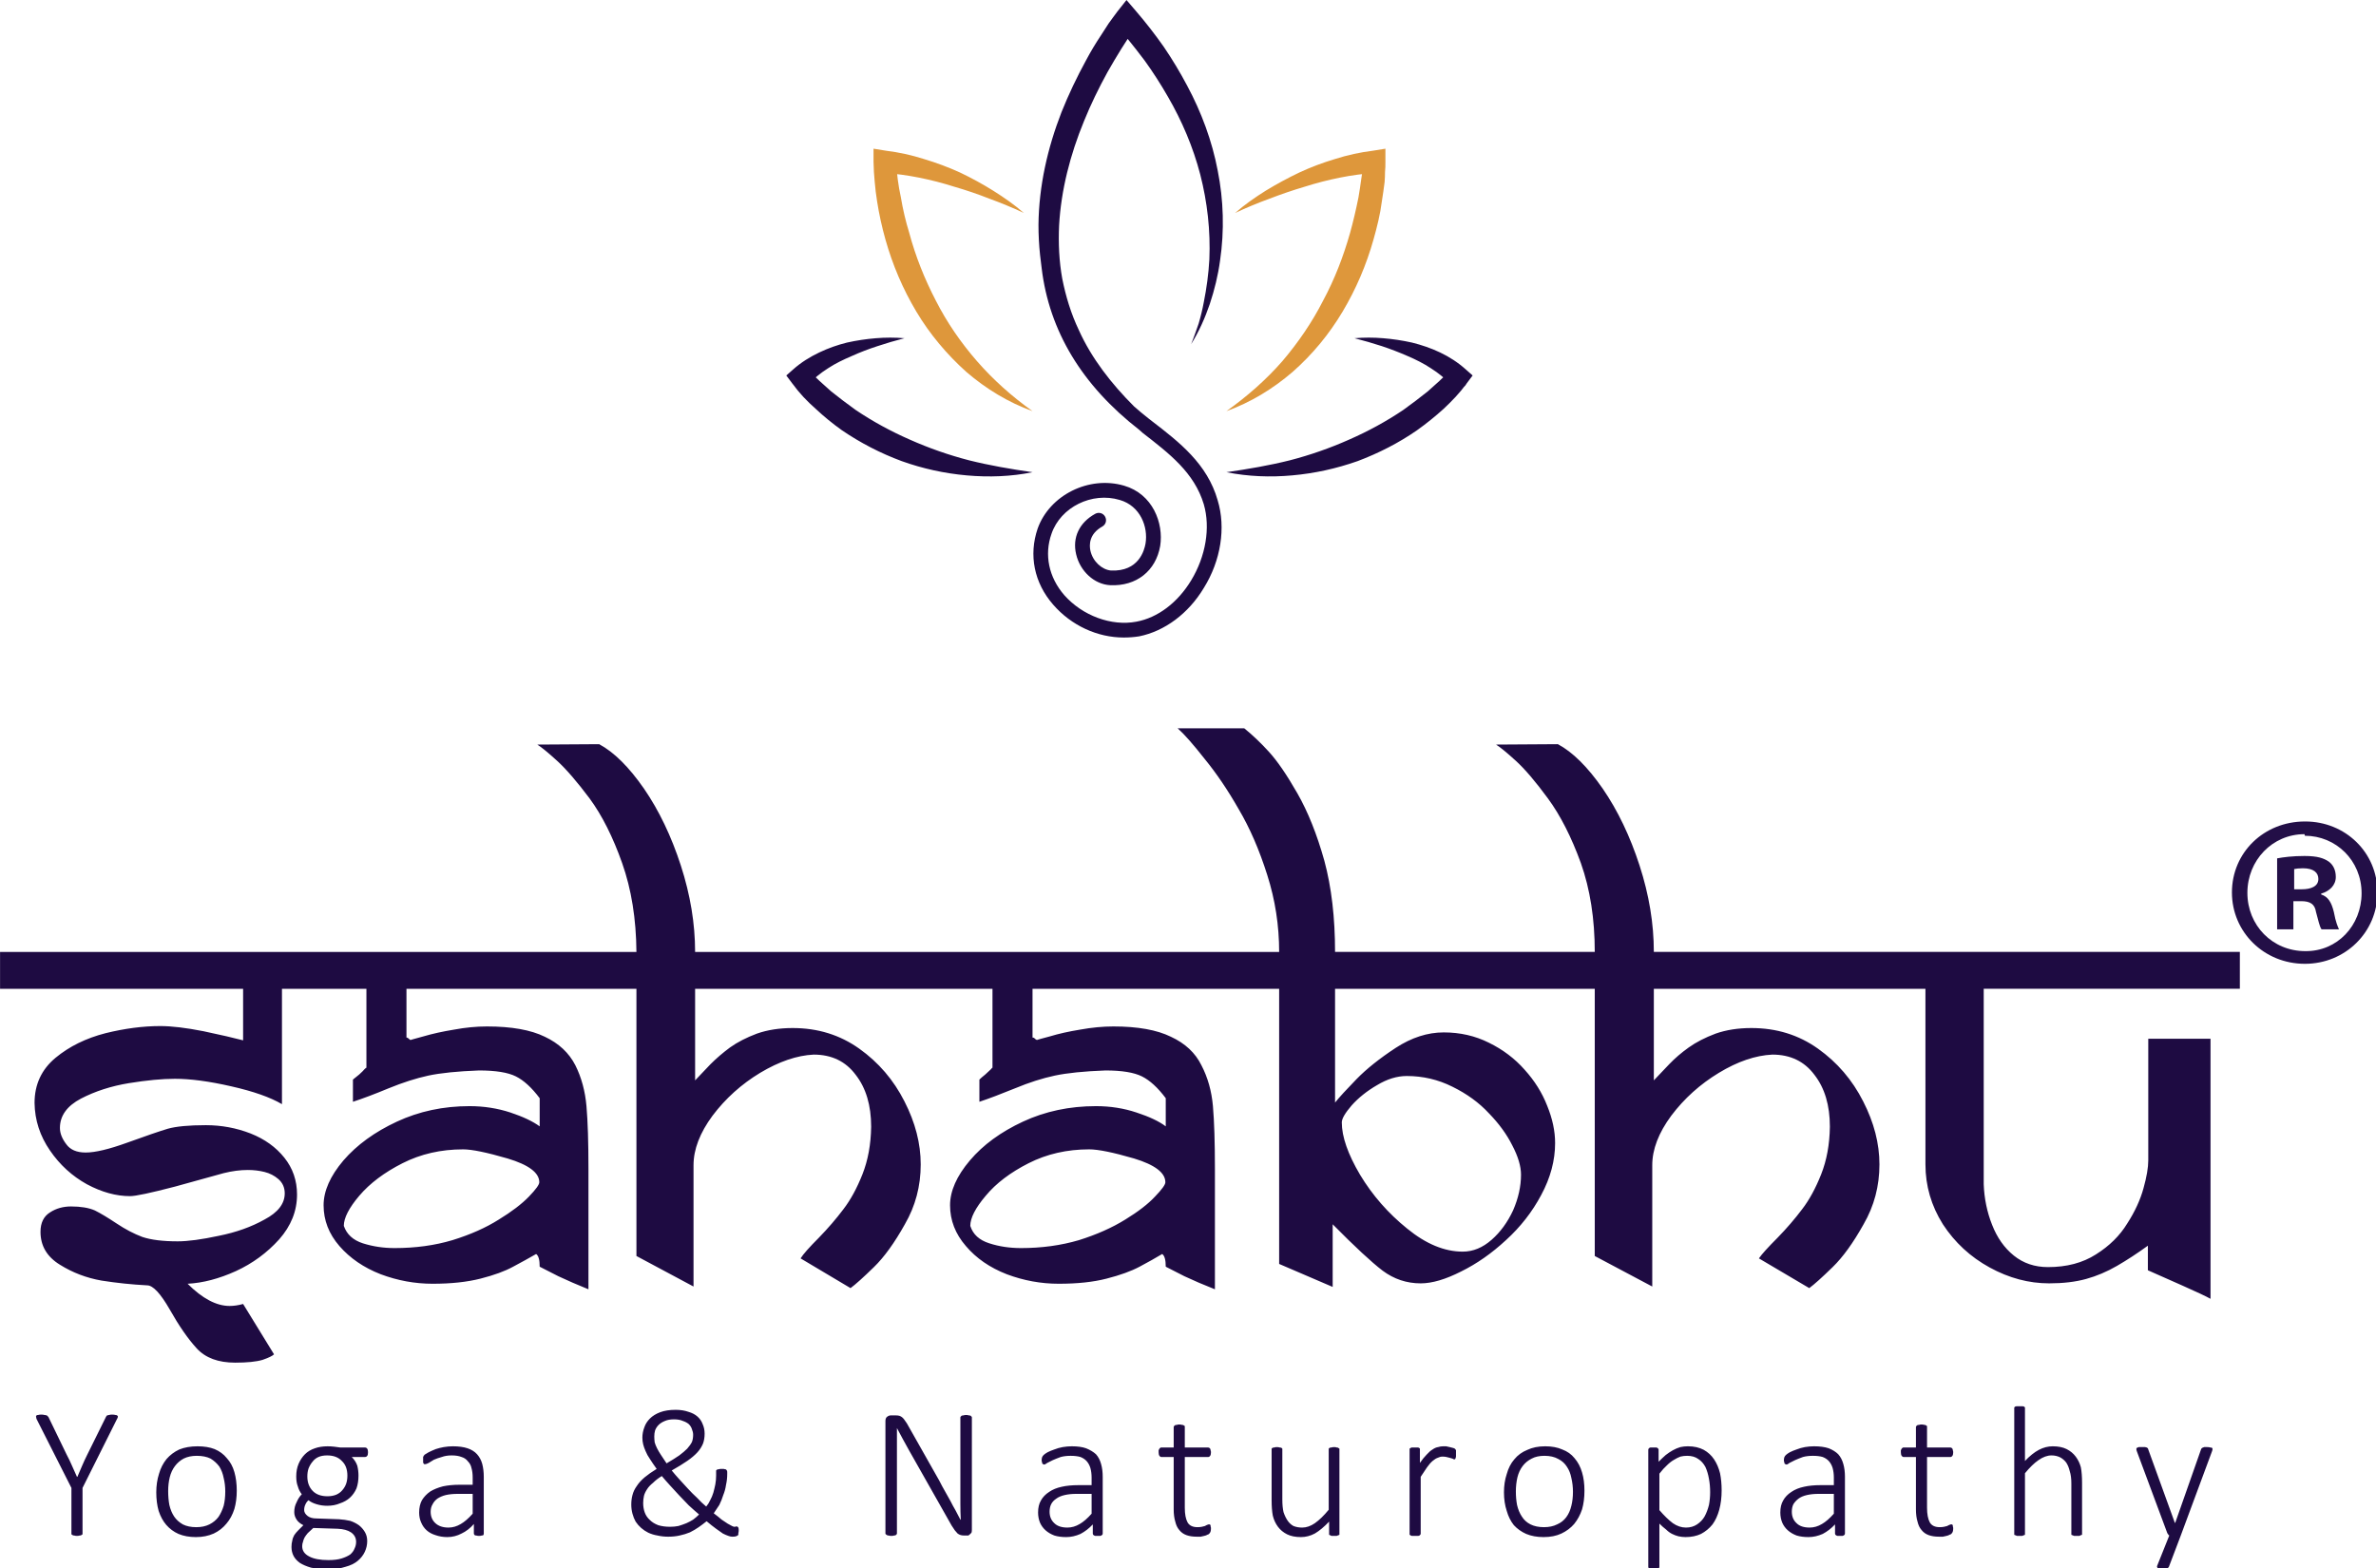 <?xml version="1.0" encoding="UTF-8" standalone="no"?>
<svg
   version="1.2"
   viewBox="0 0 160 105.617"
   width="160"
   height="105.617"
   id="svg12"
   sodipodi:docname="logo.svg"
   inkscape:version="1.2 (dc2aedaf03, 2022-05-15)"
   xmlns:inkscape="http://www.inkscape.org/namespaces/inkscape"
   xmlns:sodipodi="http://sodipodi.sourceforge.net/DTD/sodipodi-0.dtd"
   xmlns="http://www.w3.org/2000/svg"
   xmlns:svg="http://www.w3.org/2000/svg">
  <defs
     id="defs16" />
  <sodipodi:namedview
     id="namedview14"
     pagecolor="#ffffff"
     bordercolor="#666666"
     borderopacity="1.0"
     inkscape:showpageshadow="2"
     inkscape:pageopacity="0.0"
     inkscape:pagecheckerboard="0"
     inkscape:deskcolor="#d1d1d1"
     showgrid="false"
     inkscape:zoom="1.8834356"
     inkscape:cx="249.80945"
     inkscape:cy="191.67101"
     inkscape:window-width="1920"
     inkscape:window-height="1009"
     inkscape:window-x="-8"
     inkscape:window-y="-8"
     inkscape:window-maximized="1"
     inkscape:current-layer="svg12" />
  <title
     id="title2">logo</title>
  <style
     id="style4">
		.s0 { fill: #ffffff } 
		.s1 { fill: #1e0b42 } 
		.s2 { fill: #de973b } 
		.s3 { fill: #230f47 } 
	</style>
  <g
     id="g304"
     transform="matrix(0.267,0,0,0.267,-7.045,-4.43)">
    <path
       id="text"
       fill-rule="evenodd"
       class="s1"
       d="m 97.5,266 v 29.1 q -4.4,-2.6 -12.8,-4.5 -8.3,-1.9 -14.2,-1.9 -4.8,0 -11.6,1.1 -6.7,1.1 -12.1,3.9 -5.3,2.8 -5.3,7.4 0,2 1.6,4.1 1.5,2.1 4.9,2.1 3.6,0 10.5,-2.5 6.9,-2.5 10.2,-3.5 3.2,-0.9 9.6,-0.9 5.9,0 11.3,2.1 5.3,2.1 8.5,6.1 3.2,4 3.2,9.3 0,6.2 -4.5,11.3 -4.6,5.1 -10.9,8 -6.4,2.9 -12.2,3.2 5.6,5.6 10.6,5.6 1.6,0 3.4,-0.5 l 7.8,12.7 q -0.6,0.6 -2.9,1.4 -2.4,0.7 -6.9,0.7 -6.4,0 -9.7,-3.6 -3.3,-3.6 -6.8,-9.8 -3.5,-6.1 -5.7,-6.1 -5.8,-0.3 -11.5,-1.2 -5.7,-1 -10.5,-4 -4.9,-3 -4.9,-8.3 0,-3.4 2.4,-4.9 2.3,-1.5 5.3,-1.5 3.7,0 6,1 2.2,1.1 5.5,3.3 3.3,2.2 6.5,3.4 3.3,1.1 8.9,1.1 3.9,0 10.4,-1.4 6.5,-1.3 11.5,-4.1 5.1,-2.7 5.1,-6.6 0,-2.2 -1.6,-3.6 -1.5,-1.3 -3.5,-1.8 -2,-0.5 -4.2,-0.5 -2.9,0 -6.1,0.8 -3.2,0.9 -12.3,3.4 -9.2,2.4 -11.3,2.4 -5.3,0 -10.9,-3 -5.6,-3.1 -9.3,-8.5 -3.8,-5.5 -3.9,-12 0,-7 5.3,-11.4 5.2,-4.3 12.6,-6.2 7.3,-1.8 13.8,-1.8 4.3,0 10.9,1.3 6.6,1.4 10,2.3 V 266 H 26.4 v -9.3 h 160.5 q -0.1,-12.5 -3.6,-22.4 -3.5,-9.9 -8.2,-16.3 -4.8,-6.4 -8.2,-9.5 -3.4,-3.1 -5,-4.1 l 15.6,-0.1 q 5.6,3 11.3,11.2 5.7,8.3 9.3,19.4 3.6,11.1 3.6,21.8 H 349 q 0,-10 -3,-19.4 -3,-9.5 -7.2,-16.6 -4.1,-7.2 -8.6,-12.7 -4.4,-5.6 -6.8,-7.7 h 16.8 q 3.1,2.5 6.2,5.9 3.2,3.5 7.2,10.5 4,7 6.8,17 2.7,10 2.7,23 h 65.5 q 0,-12.5 -3.5,-22.4 -3.6,-9.9 -8.3,-16.3 -4.7,-6.4 -8.1,-9.5 -3.4,-3.1 -5,-4.1 l 15.6,-0.1 q 5.6,3 11.3,11.2 5.7,8.3 9.3,19.4 3.6,11.1 3.6,21.8 h 147.8 v 9.3 h -64.6 v 49.3 q 0.2,5.4 2.1,10.2 1.9,4.9 5.5,7.8 3.6,2.9 8.6,2.9 7.1,0 12.1,-3.2 5.1,-3.2 7.9,-7.8 2.9,-4.5 4.1,-8.9 1.2,-4.3 1.2,-7 v -30.7 h 15.7 v 65.6 q -1.6,-0.9 -7,-3.3 -5.4,-2.4 -8.8,-3.9 v -6.2 q -4,2.9 -7.8,5.1 -3.8,2.2 -7.8,3.3 -4,1.1 -9.3,1.1 -7.7,0 -15,-4 -7.3,-4 -11.8,-10.9 -4.4,-7 -4.4,-15.1 V 266 h -68.5 v 23.1 q 1.7,-1.8 3.9,-4.1 2.1,-2.2 4.9,-4.2 2.8,-2 6.8,-3.5 4,-1.4 9,-1.4 9.5,0 16.8,5.2 7.3,5.2 11.4,13.3 4.1,8 4.1,15.9 0,8.2 -4,15.1 -3.9,7 -7.8,10.8 -4,3.9 -5.9,5.3 L 470,334 q 1.1,-1.6 4.7,-5.2 3.5,-3.6 6.2,-7.2 2.7,-3.5 4.8,-8.8 2.1,-5.3 2.2,-12 0,-8.1 -3.9,-13.1 -3.8,-5.1 -10.6,-5.1 -6.4,0.3 -13.5,4.6 -7.1,4.3 -12,10.8 -4.8,6.5 -4.8,12.5 v 30.6 l -14.5,-7.7 V 266 h -65.5 v 28.7 q 1.6,-2 5.4,-5.9 3.8,-3.9 9.9,-7.9 6,-3.9 12.1,-3.9 6.2,0 11.4,2.6 5.3,2.6 9,6.8 3.8,4.2 5.7,9.1 2,4.9 2,9.4 0,6.6 -3.5,13.1 -3.4,6.4 -8.9,11.4 -5.4,5 -11.3,7.9 -5.9,3 -10.2,3 -5.3,0 -9.6,-3.2 -4.2,-3.2 -12.6,-11.7 v 15.8 L 349,335.4 V 266 h -62.2 v 12.3 q 0.4,0 0.6,0.3 0.3,0.3 0.6,0.3 -0.2,0 3.2,-0.9 3.3,-1 7.6,-1.7 4.4,-0.8 8.4,-0.8 9.2,0 14.5,2.6 5.4,2.5 7.7,7.2 2.4,4.6 2.9,10.3 0.5,5.8 0.5,15.8 v 30.4 q -4.3,-1.7 -7.7,-3.3 -3.4,-1.7 -4.7,-2.4 0,-2.6 -0.9,-3.2 -2.5,1.5 -5.7,3.2 -3.2,1.7 -8.3,3 -5,1.3 -12.1,1.3 -6.7,0 -13.1,-2.4 -6.4,-2.5 -10.3,-7.1 -4,-4.6 -4,-10.3 0,-5.4 5,-11.3 5,-5.9 13.4,-9.8 8.4,-3.9 18.4,-3.9 5.4,0 10.2,1.6 4.9,1.6 7.4,3.5 v -7.1 q -3,-4 -6,-5.5 -3,-1.5 -9.2,-1.5 -8.1,0.3 -12.8,1.3 -4.7,1 -10,3.2 -5.4,2.2 -9,3.4 v -5.6 q 0.5,-0.5 1.5,-1.3 1,-0.9 1.4,-1.3 0.3,-0.4 0.4,-0.4 V 266 h -75 v 23.1 q 1.7,-1.8 3.9,-4.1 2.2,-2.2 4.9,-4.2 2.8,-2 6.8,-3.5 4,-1.4 9,-1.4 9.5,0 16.8,5.2 7.3,5.2 11.4,13.3 4.1,8 4.1,15.9 0,8.2 -4,15.1 -3.9,7 -7.8,10.8 -4,3.9 -5.9,5.3 L 228.3,334 q 1,-1.6 4.6,-5.2 3.5,-3.6 6.2,-7.2 2.7,-3.5 4.8,-8.8 2.1,-5.3 2.2,-12 0,-8.1 -3.9,-13.1 -3.8,-5.1 -10.6,-5.1 -6.3,0.3 -13.5,4.6 -7.1,4.3 -12,10.8 -4.8,6.5 -4.8,12.5 v 30.6 l -14.4,-7.7 V 266 h -58 v 12.3 q 0.3,0 0.6,0.3 0.2,0.3 0.5,0.3 -0.1,0 3.2,-0.9 3.4,-1 7.7,-1.7 4.3,-0.8 8.3,-0.8 9.3,0 14.6,2.6 5.3,2.5 7.7,7.2 2.3,4.6 2.8,10.3 0.5,5.8 0.5,15.8 v 30.4 q -4.2,-1.7 -7.6,-3.3 -3.4,-1.7 -4.7,-2.4 0,-2.6 -0.9,-3.2 -2.6,1.5 -5.8,3.2 -3.1,1.7 -8.2,3 -5.1,1.3 -12.1,1.3 -6.7,0 -13.1,-2.4 -6.4,-2.5 -10.4,-7.1 -4,-4.6 -4,-10.3 0,-5.4 5,-11.3 5.1,-5.9 13.5,-9.8 8.4,-3.9 18.3,-3.9 5.4,0 10.3,1.6 4.8,1.6 7.4,3.5 v -7.1 q -3,-4 -6,-5.5 -3,-1.5 -9.3,-1.5 -8.1,0.3 -12.8,1.3 -4.6,1 -10,3.2 -5.3,2.2 -9,3.4 v -5.6 q 0.6,-0.5 1.6,-1.3 1,-0.9 1.3,-1.3 0.4,-0.4 0.5,-0.4 V 266 Z m 64.9,48.8 q 0,-3.6 -8,-6 -7.9,-2.3 -11.2,-2.3 -8.4,0 -15.3,3.5 -6.9,3.5 -10.9,8.2 -3.9,4.6 -3.9,7.6 1.1,3.2 4.8,4.4 3.8,1.2 8,1.2 7.9,0 14.6,-2 6.8,-2.1 11.7,-5.2 4.9,-3 7.6,-5.8 2.6,-2.7 2.6,-3.6 z m 157.9,0 q 0,-3.6 -7.9,-6 -7.9,-2.3 -11.3,-2.3 -8.4,0 -15.3,3.5 -6.9,3.5 -10.8,8.2 -3.9,4.6 -3.9,7.6 1,3.2 4.8,4.4 3.7,1.2 8,1.2 7.8,0 14.6,-2 6.7,-2.1 11.7,-5.2 4.9,-3 7.5,-5.8 2.6,-2.7 2.6,-3.6 z m 89.7,-1.9 q 0,-3.2 -2.2,-7.4 -2.1,-4.2 -5.9,-8.1 -3.7,-4 -9.2,-6.7 -5.4,-2.7 -11.5,-2.7 -3.7,0 -7.5,2.3 -3.8,2.2 -6.4,5.1 -2.5,2.9 -2.5,4.3 0,5.4 4.6,13.2 4.7,7.8 11.9,13.6 7.1,5.8 14,5.8 3.9,0 7.3,-3 3.3,-2.9 5.4,-7.4 2,-4.6 2,-9 z" />
    <path
       id="Yoga &amp; Naturopathy"
       fill-rule="evenodd"
       class="s1"
       d="m 47.2,391.9 v 11.5 q 0,0.1 0,0.2 -0.1,0.1 -0.3,0.2 -0.1,0.1 -0.4,0.1 -0.3,0.1 -0.7,0.1 -0.4,0 -0.7,-0.1 -0.3,0 -0.4,-0.1 -0.2,-0.1 -0.3,-0.2 0,-0.1 0,-0.2 v -11.5 l -8.8,-17.4 q -0.1,-0.3 -0.1,-0.5 -0.1,-0.2 0.1,-0.4 0.1,-0.1 0.4,-0.1 0.3,-0.1 0.8,-0.1 0.5,0 0.8,0.1 0.3,0 0.5,0.1 0.2,0 0.3,0.2 0.1,0.1 0.2,0.2 l 4.6,9.5 q 0.7,1.3 1.3,2.7 0.7,1.5 1.3,2.9 h 0.1 q 0.6,-1.4 1.2,-2.8 0.6,-1.4 1.3,-2.8 l 4.7,-9.5 q 0.1,-0.1 0.1,-0.2 0.1,-0.2 0.3,-0.2 0.2,-0.1 0.4,-0.1 0.3,-0.1 0.7,-0.1 0.6,0 0.9,0.1 0.4,0 0.5,0.2 0.2,0.1 0.1,0.3 0,0.2 -0.2,0.5 z m 38.9,0.7 q 0,2.5 -0.6,4.6 -0.7,2.2 -2,3.7 -1.3,1.6 -3.2,2.5 -2,0.9 -4.5,0.9 -2.5,0 -4.4,-0.8 -1.8,-0.8 -3.1,-2.3 -1.2,-1.4 -1.9,-3.5 -0.6,-2.1 -0.6,-4.7 0,-2.5 0.7,-4.7 0.6,-2.1 1.9,-3.7 1.3,-1.5 3.2,-2.4 2,-0.8 4.6,-0.8 2.5,0 4.3,0.7 1.9,0.8 3.1,2.3 1.3,1.4 1.9,3.5 0.6,2.1 0.6,4.7 z m -2.9,0.2 q 0,-1.8 -0.4,-3.4 -0.3,-1.6 -1.1,-2.9 -0.9,-1.2 -2.2,-2 -1.4,-0.7 -3.5,-0.7 -1.9,0 -3.3,0.7 -1.3,0.7 -2.2,1.9 -0.9,1.2 -1.3,2.8 -0.4,1.6 -0.4,3.5 0,1.9 0.3,3.5 0.4,1.7 1.2,2.9 0.8,1.2 2.2,2 1.4,0.7 3.4,0.7 1.9,0 3.3,-0.7 1.4,-0.7 2.3,-1.9 0.8,-1.2 1.3,-2.8 0.4,-1.6 0.4,-3.6 z m 36,-9.9 q 0,0.7 -0.2,0.9 -0.2,0.3 -0.6,0.3 h -3.3 q 1,1 1.4,2.2 0.3,1.2 0.3,2.5 0,1.8 -0.5,3.2 -0.6,1.4 -1.7,2.4 -1,0.9 -2.5,1.4 -1.4,0.6 -3.2,0.6 -1.4,0 -2.7,-0.4 -1.3,-0.4 -2,-1 -0.5,0.4 -0.8,1.1 -0.3,0.6 -0.3,1.4 0,0.8 0.9,1.5 0.8,0.6 2.2,0.6 l 5.7,0.2 q 1.5,0.1 2.8,0.4 1.2,0.4 2.2,1.1 0.9,0.7 1.5,1.7 0.6,1 0.6,2.3 0,1.4 -0.6,2.7 -0.6,1.3 -1.8,2.3 -1.2,1 -3.1,1.5 -1.8,0.6 -4.4,0.6 -2.5,0 -4.3,-0.4 -1.7,-0.5 -2.8,-1.2 -1.1,-0.8 -1.6,-1.8 -0.5,-1 -0.5,-2.2 0,-0.9 0.2,-1.6 0.1,-0.7 0.5,-1.4 0.4,-0.6 1,-1.2 0.6,-0.6 1.3,-1.3 -1.2,-0.6 -1.7,-1.4 -0.6,-0.9 -0.6,-1.9 0,-1.4 0.6,-2.5 0.5,-1.2 1.3,-2 -0.7,-0.9 -1,-2 -0.4,-1 -0.4,-2.5 0,-1.8 0.6,-3.2 0.6,-1.4 1.6,-2.4 1,-1 2.5,-1.5 1.4,-0.5 3.2,-0.5 0.9,0 1.7,0.1 0.8,0.1 1.5,0.2 h 6.2 q 0.4,0 0.6,0.3 0.2,0.3 0.2,0.9 z m -5.2,5.9 q 0,-2.4 -1.4,-3.7 -1.3,-1.4 -3.7,-1.4 -1.3,0 -2.2,0.4 -0.9,0.4 -1.5,1.2 -0.6,0.7 -1,1.7 -0.3,0.9 -0.3,2 0,2.3 1.4,3.7 1.3,1.3 3.7,1.3 1.2,0 2.2,-0.4 0.9,-0.4 1.5,-1.1 0.7,-0.8 1,-1.7 0.3,-0.9 0.3,-2 z m 2.2,16.7 q 0,-1.5 -1.3,-2.4 -1.2,-0.8 -3.3,-0.9 l -6.2,-0.2 q -0.8,0.7 -1.4,1.3 -0.5,0.6 -0.8,1.1 -0.3,0.6 -0.4,1.1 -0.2,0.5 -0.2,1.1 0,1.7 1.8,2.6 1.7,0.9 4.8,0.9 2,0 3.3,-0.4 1.3,-0.4 2.2,-1 0.8,-0.7 1.1,-1.5 0.4,-0.8 0.4,-1.7 z m 32.2,-2.1 q 0,0.2 -0.1,0.4 -0.2,0.1 -0.4,0.1 -0.3,0.1 -0.7,0.1 -0.4,0 -0.7,-0.1 -0.3,0 -0.4,-0.1 -0.2,-0.2 -0.2,-0.4 V 401 q -1.4,1.6 -3.1,2.4 -1.7,0.9 -3.6,0.9 -1.6,0 -3,-0.5 -1.3,-0.4 -2.2,-1.2 -0.9,-0.8 -1.4,-2 -0.5,-1.1 -0.5,-2.5 0,-1.8 0.7,-3.1 0.8,-1.3 2.1,-2.2 1.3,-0.8 3.2,-1.3 1.9,-0.4 4.2,-0.4 h 3.3 v -1.8 q 0,-1.4 -0.3,-2.4 -0.2,-1 -0.9,-1.7 -0.6,-0.8 -1.6,-1.1 -1,-0.4 -2.5,-0.4 -1.4,0 -2.5,0.4 -1.1,0.3 -2,0.7 -0.8,0.5 -1.3,0.8 -0.6,0.3 -0.8,0.3 -0.2,0 -0.3,0 -0.1,0 -0.2,-0.2 -0.1,-0.1 -0.1,-0.3 0,-0.2 0,-0.5 0,-0.5 0,-0.8 0.1,-0.3 0.4,-0.6 0.3,-0.2 1,-0.6 0.8,-0.4 1.8,-0.8 0.9,-0.3 2,-0.5 1.2,-0.2 2.3,-0.2 2.2,0 3.7,0.5 1.5,0.5 2.4,1.5 0.9,1 1.3,2.4 0.4,1.5 0.4,3.3 z m -2.8,-10 h -3.8 q -1.7,0 -3,0.3 -1.2,0.3 -2.1,0.9 -0.8,0.6 -1.2,1.4 -0.5,0.8 -0.5,1.9 0,1.8 1.2,2.9 1.2,1.1 3.3,1.1 1.6,0 3.1,-0.9 1.4,-0.8 3,-2.6 z m 40,2.7 q 0,-1.3 0.3,-2.4 0.3,-1.2 1.1,-2.3 0.7,-1.1 2,-2.2 1.2,-1 3,-2.1 -1,-1.4 -1.7,-2.5 -0.7,-1 -1.1,-2 -0.4,-0.9 -0.6,-1.7 -0.2,-0.8 -0.2,-1.7 0,-1.3 0.5,-2.6 0.4,-1.2 1.4,-2.2 1,-1 2.6,-1.6 1.6,-0.6 3.9,-0.6 1.8,0 3.2,0.5 1.4,0.4 2.3,1.2 0.9,0.8 1.3,1.9 0.5,1.1 0.5,2.4 0,1.4 -0.4,2.5 -0.5,1.2 -1.4,2.2 -1,1.1 -2.6,2.2 -1.6,1.1 -3.9,2.4 0.9,1.1 1.9,2.2 1.1,1.2 2.2,2.4 1.1,1.2 2.3,2.3 1.1,1.2 2.3,2.2 0.6,-0.7 1,-1.6 0.5,-0.9 0.8,-1.9 0.3,-1.1 0.5,-2.1 0.2,-1.1 0.2,-2.2 v -0.9 q 0,-0.2 0,-0.4 0.1,-0.1 0.2,-0.2 0.2,-0.1 0.4,-0.1 0.3,-0.1 0.7,-0.1 0.4,0 0.6,0 0.3,0.1 0.5,0.1 0.2,0.1 0.3,0.3 0.1,0.1 0.1,0.4 v 0.5 q 0,1.4 -0.3,2.7 -0.2,1.4 -0.7,2.6 -0.4,1.3 -1,2.5 -0.7,1.1 -1.4,2.1 1.2,0.9 2,1.6 0.9,0.6 1.5,1 0.7,0.4 1.1,0.6 0.4,0.2 0.6,0.2 0.3,0 0.5,-0.1 0.2,0 0.3,0.1 0.1,0 0.2,0.2 0.1,0.2 0.1,0.7 0,0.4 -0.1,0.7 0,0.3 0,0.4 -0.1,0.2 -0.2,0.2 -0.1,0.1 -0.4,0.2 -0.3,0.1 -0.9,0.1 -0.5,0 -1,-0.2 -0.6,-0.2 -1.4,-0.6 -0.7,-0.5 -1.7,-1.2 -1.1,-0.8 -2.4,-1.9 -1,0.8 -2,1.5 -1,0.7 -2.2,1.3 -1.2,0.5 -2.6,0.8 -1.3,0.3 -2.9,0.3 -1.4,0 -2.7,-0.3 -1.2,-0.2 -2.3,-0.7 -1,-0.5 -1.8,-1.2 -0.8,-0.7 -1.4,-1.6 -0.5,-0.9 -0.8,-2 -0.3,-1.1 -0.3,-2.3 z m 5.8,-17.2 q 0,0.7 0.1,1.5 0.2,0.7 0.6,1.5 0.4,0.8 1,1.7 0.6,0.9 1.4,2.1 1.9,-1.1 3.2,-2 1.2,-0.9 2,-1.7 0.8,-0.9 1.2,-1.7 0.3,-0.8 0.3,-1.8 0,-0.7 -0.3,-1.4 -0.2,-0.7 -0.8,-1.3 -0.6,-0.5 -1.5,-0.8 -0.9,-0.4 -2.2,-0.4 -1.4,0 -2.3,0.4 -1,0.4 -1.6,1 -0.6,0.6 -0.9,1.4 -0.2,0.7 -0.2,1.5 z m -2.8,16.8 q 0,1.3 0.4,2.4 0.4,1.1 1.3,1.9 0.8,0.8 2.1,1.3 1.3,0.4 3,0.4 1.1,0 2.1,-0.2 1,-0.3 2,-0.7 0.9,-0.4 1.7,-0.9 0.8,-0.6 1.5,-1.3 -1.3,-1.1 -2.6,-2.3 -1.2,-1.3 -2.4,-2.5 -1.2,-1.3 -2.3,-2.5 -1.1,-1.2 -2.1,-2.4 -1.3,0.8 -2.2,1.7 -1,0.8 -1.5,1.6 -0.6,0.9 -0.8,1.7 -0.2,0.9 -0.2,1.8 z m 82.9,6.8 q 0,0.4 -0.1,0.7 -0.2,0.2 -0.4,0.4 -0.2,0.2 -0.4,0.3 -0.3,0 -0.5,0 h -0.6 q -0.4,0 -0.8,-0.1 -0.4,-0.1 -0.8,-0.4 -0.3,-0.3 -0.7,-0.8 -0.3,-0.5 -0.8,-1.2 l -10.7,-18.9 q -0.8,-1.4 -1.6,-2.9 -0.8,-1.5 -1.5,-2.8 0,1.7 0,3.5 c 0,1.2 0,21.9 0,23.1 q 0,0.1 -0.1,0.2 0,0.1 -0.2,0.2 -0.2,0.1 -0.4,0.1 -0.3,0.1 -0.7,0.1 -0.4,0 -0.7,-0.1 -0.3,0 -0.4,-0.1 -0.2,-0.1 -0.3,-0.2 -0.1,-0.1 -0.1,-0.2 V 375 q 0,-0.8 0.5,-1.1 0.4,-0.3 0.9,-0.3 h 1.1 q 0.6,0 1,0.1 0.3,0.1 0.6,0.3 0.3,0.2 0.6,0.6 0.3,0.4 0.7,1 l 8.2,14.5 q 0.7,1.4 1.4,2.6 0.7,1.3 1.4,2.5 0.6,1.2 1.3,2.4 0.6,1.1 1.2,2.3 h 0.1 q -0.1,-1.9 -0.1,-4.1 c 0,-1.4 0,-20.4 0,-21.7 q 0,-0.1 0.1,-0.2 0.1,-0.1 0.2,-0.2 0.2,-0.1 0.5,-0.1 0.2,-0.1 0.7,-0.1 0.3,0 0.6,0.1 0.3,0 0.5,0.1 0.1,0.1 0.2,0.2 0.1,0.1 0.1,0.2 z m 33,0.9 q 0,0.3 -0.2,0.4 -0.1,0.1 -0.4,0.2 -0.2,0 -0.6,0 -0.4,0 -0.7,0 -0.3,-0.1 -0.4,-0.2 -0.2,-0.1 -0.2,-0.4 v -2.3 q -1.4,1.5 -3.1,2.4 -1.8,0.8 -3.6,0.8 -1.7,0 -3,-0.4 -1.3,-0.5 -2.2,-1.3 -0.9,-0.8 -1.4,-1.9 -0.5,-1.2 -0.5,-2.6 0,-1.8 0.7,-3 0.7,-1.3 2.1,-2.2 1.3,-0.9 3.2,-1.3 1.8,-0.4 4.1,-0.4 h 3.4 v -1.9 q 0,-1.3 -0.3,-2.4 -0.3,-1 -0.9,-1.7 -0.6,-0.7 -1.6,-1.1 -1,-0.3 -2.5,-0.3 -1.4,0 -2.5,0.3 -1.1,0.4 -2,0.8 -0.8,0.4 -1.4,0.7 -0.5,0.4 -0.8,0.4 -0.1,0 -0.2,-0.1 -0.1,0 -0.2,-0.1 -0.1,-0.2 -0.1,-0.4 -0.1,-0.2 -0.1,-0.4 0,-0.5 0.1,-0.8 0.1,-0.3 0.4,-0.6 0.3,-0.3 1,-0.7 0.8,-0.4 1.7,-0.7 1,-0.4 2.1,-0.6 1.2,-0.2 2.3,-0.2 2.2,0 3.6,0.5 1.5,0.6 2.5,1.5 0.9,1 1.3,2.5 0.4,1.4 0.4,3.2 z m -2.8,-10 h -3.9 q -1.6,0 -2.9,0.3 -1.3,0.3 -2.1,0.9 -0.9,0.6 -1.3,1.4 -0.4,0.8 -0.4,1.9 0,1.8 1.2,2.9 1.1,1.1 3.3,1.1 1.6,0 3.1,-0.9 1.4,-0.8 3,-2.6 z m 30.1,8.7 q 0,0.5 -0.1,0.8 -0.1,0.3 -0.3,0.5 -0.1,0.2 -0.5,0.3 -0.3,0.2 -0.8,0.3 -0.4,0.1 -0.9,0.2 -0.5,0 -1,0 -1.5,0 -2.6,-0.4 -1.1,-0.4 -1.8,-1.3 -0.7,-0.8 -1,-2.1 -0.4,-1.3 -0.4,-3.1 v -13.2 h -3.1 q -0.3,0 -0.5,-0.3 -0.2,-0.3 -0.2,-0.9 0,-0.3 0,-0.5 0.1,-0.2 0.2,-0.4 0.1,-0.1 0.2,-0.2 0.1,-0.1 0.3,-0.1 h 3.1 v -5.1 q 0,-0.2 0.1,-0.3 0.1,-0.1 0.2,-0.2 0.2,-0.1 0.5,-0.1 0.2,-0.1 0.6,-0.1 0.4,0 0.7,0.1 0.3,0 0.4,0.1 0.2,0.1 0.3,0.2 0,0.1 0,0.3 v 5.1 h 5.9 q 0.1,0 0.3,0.1 0.1,0.1 0.2,0.2 0.1,0.2 0.1,0.4 0.1,0.2 0.1,0.5 0,0.6 -0.2,0.9 -0.2,0.3 -0.5,0.3 h -5.9 v 12.8 q 0,2.4 0.7,3.7 0.7,1.2 2.5,1.2 0.6,0 1.1,-0.1 0.4,-0.1 0.8,-0.2 0.3,-0.2 0.6,-0.3 0.2,-0.1 0.4,-0.1 0.1,0 0.2,0 0.1,0.1 0.2,0.2 0,0.1 0,0.3 0.1,0.2 0.1,0.5 z m 32.4,1.3 q 0,0.1 0,0.3 -0.1,0.1 -0.2,0.1 -0.2,0.1 -0.5,0.2 -0.2,0 -0.6,0 -0.4,0 -0.7,0 -0.2,-0.1 -0.4,-0.2 -0.1,0 -0.2,-0.1 0,-0.2 0,-0.3 v -3 q -1.9,2 -3.6,3 -1.7,0.9 -3.5,0.9 -2.1,0 -3.5,-0.7 -1.4,-0.7 -2.3,-1.9 -0.9,-1.2 -1.3,-2.8 -0.3,-1.6 -0.3,-3.9 v -12.8 q 0,-0.1 0,-0.2 0.1,-0.1 0.2,-0.2 0.2,-0.1 0.5,-0.1 0.2,-0.1 0.6,-0.1 0.5,0 0.7,0.1 0.3,0 0.5,0.1 0.1,0.1 0.2,0.2 0,0.1 0,0.2 v 12.6 q 0,1.9 0.3,3.2 0.4,1.2 1,2.1 0.6,0.9 1.5,1.4 1,0.4 2.2,0.4 1.6,0 3.2,-1.1 1.7,-1.2 3.5,-3.4 v -15.2 q 0,-0.1 0,-0.2 0.1,-0.1 0.2,-0.2 0.2,-0.1 0.5,-0.1 0.2,-0.1 0.7,-0.1 0.4,0 0.6,0.1 0.3,0 0.4,0.1 0.2,0.1 0.3,0.2 0,0.1 0,0.2 z m 29.4,-20.1 q 0,0.4 0,0.6 0,0.3 -0.1,0.4 0,0.2 -0.1,0.3 -0.1,0.1 -0.2,0.1 -0.2,0 -0.5,-0.2 -0.3,-0.1 -0.7,-0.2 -0.4,-0.1 -0.8,-0.2 -0.4,-0.1 -1,-0.1 -0.6,0 -1.2,0.3 -0.6,0.2 -1.3,0.8 -0.7,0.6 -1.4,1.6 -0.7,1 -1.6,2.4 v 14.3 q 0,0.2 -0.1,0.3 -0.1,0.1 -0.2,0.2 -0.2,0.1 -0.4,0.1 -0.3,0 -0.7,0 -0.4,0 -0.7,0 -0.3,0 -0.4,-0.1 -0.2,-0.1 -0.3,-0.2 0,-0.1 0,-0.3 v -21.1 q 0,-0.2 0,-0.3 0.1,-0.1 0.3,-0.2 0.1,-0.1 0.4,-0.1 0.2,0 0.6,0 0.4,0 0.7,0 0.2,0 0.4,0.1 0.1,0.1 0.2,0.2 0,0.1 0,0.3 v 3.3 q 0.9,-1.3 1.7,-2.1 0.8,-0.9 1.5,-1.3 0.7,-0.5 1.4,-0.6 0.6,-0.2 1.3,-0.2 0.3,0 0.7,0 0.4,0.1 0.9,0.2 0.4,0.1 0.8,0.2 0.4,0.1 0.5,0.2 0.1,0.1 0.2,0.2 0,0.1 0.1,0.2 0,0.1 0,0.4 0,0.2 0,0.5 z m 32.4,9.3 q 0,2.6 -0.6,4.7 -0.7,2.1 -2,3.7 -1.3,1.5 -3.2,2.4 -1.9,0.9 -4.5,0.9 -2.5,0 -4.4,-0.8 -1.8,-0.8 -3.1,-2.2 -1.2,-1.5 -1.8,-3.6 -0.7,-2.1 -0.7,-4.7 0,-2.5 0.7,-4.6 0.6,-2.2 1.9,-3.7 1.3,-1.6 3.3,-2.4 1.9,-0.9 4.5,-0.9 2.5,0 4.3,0.8 1.9,0.7 3.1,2.2 1.3,1.5 1.9,3.6 0.6,2 0.6,4.6 z m -2.9,0.3 q 0,-1.8 -0.4,-3.5 -0.3,-1.6 -1.1,-2.8 -0.8,-1.3 -2.2,-2 -1.4,-0.8 -3.5,-0.8 -1.9,0 -3.2,0.7 -1.4,0.7 -2.3,1.9 -0.9,1.2 -1.3,2.8 -0.4,1.7 -0.4,3.6 0,1.8 0.3,3.4 0.4,1.7 1.2,2.9 0.8,1.3 2.2,2 1.4,0.7 3.4,0.7 1.9,0 3.3,-0.7 1.4,-0.6 2.3,-1.8 0.9,-1.2 1.3,-2.9 0.4,-1.6 0.4,-3.5 z m 37.5,-0.4 q 0,2.7 -0.6,4.9 -0.6,2.2 -1.7,3.7 -1.2,1.5 -2.9,2.4 -1.7,0.8 -3.9,0.8 -0.9,0 -1.8,-0.2 -0.8,-0.2 -1.6,-0.6 -0.8,-0.4 -1.5,-1.1 -0.8,-0.6 -1.7,-1.5 v 10.9 q 0,0.2 -0.1,0.3 0,0.1 -0.2,0.2 -0.1,0.1 -0.4,0.1 -0.3,0 -0.7,0 -0.4,0 -0.7,0 -0.2,0 -0.4,-0.1 -0.2,-0.1 -0.2,-0.2 -0.1,-0.1 -0.1,-0.3 v -29.5 q 0,-0.2 0.1,-0.3 0,-0.1 0.2,-0.2 0.1,-0.1 0.4,-0.1 0.2,0 0.6,0 0.3,0 0.6,0 0.2,0 0.4,0.1 0.1,0.1 0.2,0.2 0.1,0.1 0.1,0.3 v 3 q 1,-1 1.8,-1.7 0.9,-0.7 1.8,-1.2 0.9,-0.5 1.9,-0.8 0.9,-0.2 1.9,-0.2 2.3,0 4,0.9 1.6,0.9 2.6,2.4 1,1.5 1.5,3.5 0.4,2 0.4,4.3 z m -2.9,0.5 q 0,-1.8 -0.3,-3.4 -0.3,-1.7 -0.9,-3 -0.7,-1.3 -1.8,-2 -1.1,-0.8 -2.8,-0.8 -0.9,0 -1.7,0.2 -0.8,0.3 -1.6,0.8 -0.9,0.5 -1.8,1.4 -0.9,0.8 -1.9,2.1 v 9.2 q 1.8,2.1 3.4,3.3 1.6,1.1 3.3,1.1 1.6,0 2.8,-0.8 1.2,-0.8 1.9,-2 0.7,-1.3 1.1,-2.9 0.3,-1.6 0.3,-3.2 z m 34,10.4 q 0,0.3 -0.2,0.4 -0.1,0.1 -0.4,0.2 -0.2,0 -0.6,0 -0.4,0 -0.7,0 -0.3,-0.1 -0.4,-0.2 -0.2,-0.1 -0.2,-0.4 v -2.3 q -1.4,1.5 -3.1,2.4 -1.8,0.8 -3.6,0.8 -1.7,0 -3,-0.4 -1.3,-0.5 -2.2,-1.3 -0.9,-0.8 -1.4,-1.9 -0.5,-1.2 -0.5,-2.6 0,-1.8 0.7,-3 0.7,-1.3 2.1,-2.2 1.3,-0.9 3.2,-1.3 1.8,-0.4 4.1,-0.4 h 3.4 v -1.9 q 0,-1.3 -0.3,-2.4 -0.3,-1 -0.9,-1.7 -0.6,-0.7 -1.6,-1.1 -1,-0.3 -2.5,-0.3 -1.4,0 -2.5,0.3 -1.1,0.4 -2,0.8 -0.8,0.4 -1.4,0.7 -0.5,0.4 -0.7,0.4 -0.2,0 -0.3,-0.1 -0.1,0 -0.2,-0.1 -0.1,-0.2 -0.1,-0.4 -0.1,-0.2 -0.1,-0.4 0,-0.5 0.1,-0.8 0.1,-0.3 0.4,-0.6 0.3,-0.3 1,-0.7 0.8,-0.4 1.7,-0.7 1,-0.4 2.1,-0.6 1.2,-0.2 2.3,-0.2 2.2,0 3.7,0.5 1.5,0.6 2.4,1.5 0.9,1 1.3,2.5 0.4,1.4 0.4,3.2 z m -2.8,-10 H 485 q -1.6,0 -2.9,0.3 -1.3,0.3 -2.1,0.9 -0.8,0.6 -1.3,1.4 -0.4,0.8 -0.4,1.9 0,1.8 1.2,2.9 1.1,1.1 3.3,1.1 1.6,0 3.1,-0.9 1.4,-0.8 3,-2.6 z m 30.1,8.7 q 0,0.5 -0.1,0.8 -0.1,0.3 -0.3,0.5 -0.1,0.2 -0.5,0.3 -0.3,0.2 -0.8,0.3 -0.4,0.1 -0.9,0.2 -0.5,0 -1,0 -1.5,0 -2.6,-0.4 -1.1,-0.4 -1.8,-1.3 -0.7,-0.8 -1,-2.1 -0.4,-1.3 -0.4,-3.1 v -13.2 h -3.1 q -0.3,0 -0.5,-0.3 -0.2,-0.3 -0.2,-0.9 0,-0.3 0,-0.5 0.1,-0.2 0.2,-0.4 0.1,-0.1 0.2,-0.2 0.1,-0.1 0.3,-0.1 h 3.1 v -5.1 q 0,-0.2 0.1,-0.3 0.1,-0.1 0.2,-0.2 0.2,-0.1 0.5,-0.1 0.2,-0.1 0.6,-0.1 0.4,0 0.7,0.1 0.3,0 0.4,0.1 0.2,0.1 0.3,0.2 0,0.1 0,0.3 v 5.1 h 5.9 q 0.1,0 0.3,0.1 0.1,0.1 0.2,0.2 0.1,0.2 0.1,0.4 0.1,0.2 0.1,0.5 0,0.6 -0.2,0.9 -0.2,0.3 -0.5,0.3 h -5.9 v 12.8 q 0,2.4 0.7,3.7 0.7,1.2 2.5,1.2 0.6,0 1.1,-0.1 0.4,-0.1 0.8,-0.2 0.3,-0.2 0.6,-0.3 0.2,-0.1 0.4,-0.1 0.1,0 0.2,0 0.1,0.1 0.2,0.2 0,0.1 0,0.3 0.1,0.2 0.1,0.5 z m 32.5,1.3 q 0,0.1 0,0.3 -0.1,0.1 -0.3,0.1 -0.1,0.1 -0.4,0.2 -0.2,0 -0.6,0 -0.5,0 -0.7,0 -0.3,-0.1 -0.5,-0.2 -0.1,0 -0.2,-0.1 0,-0.2 0,-0.3 v -12.6 q 0,-1.9 -0.4,-3.1 -0.3,-1.3 -0.9,-2.2 -0.6,-0.8 -1.5,-1.3 -1,-0.5 -2.2,-0.5 -1.6,0 -3.3,1.2 -1.6,1.1 -3.4,3.3 v 15.2 q 0,0.1 0,0.3 -0.1,0.1 -0.2,0.1 -0.2,0.1 -0.5,0.2 -0.2,0 -0.7,0 -0.4,0 -0.6,0 -0.3,-0.1 -0.5,-0.2 -0.1,0 -0.2,-0.1 0,-0.2 0,-0.3 v -31.5 q 0,-0.2 0,-0.3 0.1,-0.1 0.2,-0.2 0.2,-0.1 0.5,-0.1 0.2,0 0.6,0 0.5,0 0.7,0 0.3,0 0.5,0.1 0.1,0.1 0.2,0.2 0,0.1 0,0.3 v 13.2 q 1.8,-1.9 3.5,-2.8 1.7,-0.9 3.5,-0.9 2.1,0 3.5,0.7 1.4,0.7 2.3,1.9 0.9,1.2 1.3,2.7 0.3,1.6 0.3,3.9 z m 24.9,0.5 -3,7.9 q -0.1,0.2 -0.4,0.4 -0.4,0.2 -1.2,0.2 -0.5,0 -0.7,-0.1 -0.3,0 -0.5,-0.1 -0.1,-0.2 -0.2,-0.4 0,-0.2 0.1,-0.4 l 3,-7.5 q -0.2,-0.1 -0.3,-0.3 -0.1,-0.1 -0.2,-0.3 l -7.7,-20.7 q -0.1,-0.3 -0.1,-0.5 0,-0.2 0.1,-0.3 0.2,-0.1 0.5,-0.2 0.2,0 0.7,0 0.6,0 0.9,0 0.3,0.1 0.4,0.1 0.2,0.1 0.3,0.2 0.1,0.2 0.1,0.3 l 6.7,18.5 h 0.1 l 6.5,-18.5 q 0.1,-0.3 0.3,-0.4 0.2,-0.1 0.5,-0.2 0.3,0 0.8,0 0.5,0 0.7,0.1 0.3,0 0.5,0.1 0.1,0.1 0.1,0.3 0,0.2 -0.1,0.5 z" />
    <path
       id="SHAPE copy 2"
       class="s1"
       d="m 316.9,122.8 -0.9,-0.7 q -1.9,-1.5 -3.6,-3 c -5.7,-5.7 -10.7,-12.1 -13.9,-19.2 -2,-4.2 -3.3,-8.5 -4.2,-13 -0.8,-4.4 -1,-8.9 -0.8,-13.4 0.5,-9 2.8,-17.9 6.3,-26.4 1.7,-4.2 3.7,-8.3 5.9,-12.3 q 1.7,-3 3.5,-5.9 0.8,-1.3 1.6,-2.5 2.2,2.7 4.3,5.5 3.1,4.3 5.8,9 c 3.6,6.2 6.4,12.8 8.2,19.7 1.8,7 2.6,14.2 2.3,21.4 -0.2,3.7 -0.7,7.3 -1.4,10.8 q -0.5,2.7 -1.3,5.4 c -0.6,1.7 -1.2,3.5 -1.9,5.2 2,-3.2 3.5,-6.6 4.7,-10.1 1.2,-3.6 2.1,-7.3 2.6,-11 1.1,-7.5 0.9,-15.2 -0.6,-22.7 -1.4,-7.4 -4.1,-14.7 -7.7,-21.4 q -2.7,-5.1 -5.9,-9.8 -3.3,-4.7 -7,-9 l -2.4,-2.8 -2.3,2.9 c -0.8,1.1 -1.5,2 -2.2,3 q -1,1.5 -2,3.1 -2,3 -3.7,6.2 c -2.3,4.2 -4.4,8.6 -6.2,13.1 -3.5,9 -5.7,18.6 -5.8,28.4 q 0,3.8 0.4,7.6 0.2,1.6 0.4,3.3 c 1.9,15.9 10.2,29.6 24.6,40.8 l 0.9,0.8 c 6.7,5.2 13,10 15.4,18 1.7,5.9 0.5,13.1 -3.2,19.2 -3.4,5.6 -8.4,9.4 -13.8,10.4 -6.3,1.2 -13.6,-1.5 -18.2,-6.7 -3.9,-4.5 -5.1,-10.2 -3.2,-15.5 2.3,-6.7 10.2,-10.6 17.2,-8.5 5.2,1.5 7.2,6.8 6.5,11 -0.3,1.7 -1.7,7.1 -8.7,6.8 -2.3,-0.2 -4.6,-2.3 -5.2,-5 -0.3,-1.4 -0.4,-4.2 3,-6.1 0.9,-0.5 1.2,-1.6 0.7,-2.5 -0.5,-0.9 -1.6,-1.2 -2.5,-0.7 -4,2.2 -5.8,6 -4.8,10.2 1,4.3 4.6,7.6 8.6,7.8 6.6,0.3 11.5,-3.6 12.6,-9.9 0.9,-5.8 -1.9,-13.1 -9.1,-15.2 -8.9,-2.6 -18.8,2.4 -21.8,10.8 -2.3,6.7 -0.9,13.7 3.9,19.2 4.6,5.3 11.2,8.3 17.8,8.3 q 2,0 3.9,-0.3 c 6.4,-1.3 12.4,-5.7 16.3,-12.2 4.3,-6.9 5.6,-15.2 3.5,-22.1 -2.6,-9.2 -9.7,-14.7 -16.6,-20 z M 368,101.9 c 2.4,-0.2 4.8,-0.2 7.2,0 q 3.7,0.3 7.3,1.1 c 2.4,0.6 4.8,1.4 7.1,2.5 2.3,1.1 4.5,2.5 6.5,4.3 l 1.7,1.5 -1.5,2 c -0.2,0.4 -0.4,0.6 -0.7,0.9 l -0.7,0.9 q -0.7,0.8 -1.4,1.6 -1.5,1.6 -3,3 -3.2,2.9 -6.7,5.4 c -4.6,3.2 -9.7,5.8 -15,7.8 -5.4,1.9 -10.9,3.1 -16.5,3.6 -5.5,0.5 -11.1,0.3 -16.6,-0.8 5.5,-0.8 10.8,-1.7 16,-3 q 7.7,-2 14.9,-5.2 c 4.8,-2.1 9.4,-4.6 13.7,-7.5 2.1,-1.5 4.2,-3.1 6.2,-4.7 q 1.5,-1.3 2.9,-2.6 0.7,-0.7 1.4,-1.3 l 0.7,-0.7 0.6,-0.7 0.2,3.6 c -1.4,-1.5 -3.1,-2.9 -5,-4.1 -1.8,-1.2 -3.8,-2.2 -5.9,-3.1 q -3.2,-1.4 -6.5,-2.5 -3.4,-1.1 -6.9,-2 z m -113.5,0 q -3.5,0.9 -6.8,2 -3.4,1.1 -6.5,2.5 c -2.1,0.9 -4.2,1.9 -6,3.1 -1.9,1.2 -3.6,2.6 -5,4.1 l 0.3,-3.6 0.6,0.7 0.6,0.7 q 0.7,0.6 1.4,1.3 1.4,1.3 2.9,2.6 c 2,1.6 4.1,3.2 6.2,4.7 4.3,2.9 8.9,5.4 13.7,7.5 q 7.2,3.2 14.9,5.2 c 5.2,1.3 10.5,2.2 16,3 -5.4,1.1 -11,1.3 -16.6,0.8 -5.6,-0.5 -11.1,-1.7 -16.4,-3.6 -5.4,-2 -10.4,-4.6 -15.1,-7.8 q -3.5,-2.5 -6.6,-5.4 -1.6,-1.4 -3.1,-3 -0.7,-0.8 -1.4,-1.6 l -0.7,-0.9 c -0.2,-0.3 -0.4,-0.5 -0.7,-0.9 l -1.5,-2 1.7,-1.5 c 2,-1.8 4.3,-3.2 6.6,-4.3 2.3,-1.1 4.6,-1.9 7,-2.5 q 3.6,-0.8 7.3,-1.1 c 2.4,-0.2 4.8,-0.2 7.2,0 z m 62.4,20.9 -0.9,-0.7 q -1.9,-1.5 -3.6,-3 c -5.7,-5.7 -10.7,-12.1 -13.9,-19.2 -2,-4.2 -3.3,-8.5 -4.2,-13 -0.8,-4.4 -1,-8.9 -0.8,-13.4 0.5,-9 2.8,-17.9 6.3,-26.4 1.7,-4.2 3.7,-8.3 5.9,-12.3 q 1.7,-3 3.5,-5.9 0.8,-1.3 1.6,-2.5 2.2,2.7 4.3,5.5 3.1,4.3 5.8,9 c 3.6,6.2 6.4,12.8 8.2,19.7 1.8,7 2.6,14.2 2.3,21.4 -0.2,3.7 -0.7,7.3 -1.4,10.8 q -0.5,2.7 -1.3,5.4 c -0.6,1.7 -1.2,3.5 -1.9,5.2 2,-3.2 3.5,-6.6 4.7,-10.1 1.2,-3.6 2.1,-7.3 2.6,-11 1.1,-7.5 0.9,-15.2 -0.6,-22.7 -1.4,-7.4 -4.1,-14.7 -7.7,-21.4 q -2.7,-5.1 -5.9,-9.8 -3.3,-4.7 -7,-9 l -2.4,-2.8 -2.3,2.9 c -0.8,1.1 -1.5,2 -2.2,3 q -1,1.5 -2,3.1 -2,3 -3.7,6.2 c -2.3,4.2 -4.4,8.6 -6.2,13.1 -3.5,9 -5.7,18.6 -5.8,28.4 q 0,3.8 0.4,7.6 0.2,1.6 0.4,3.3 c 1.9,15.9 10.2,29.6 24.6,40.8 l 0.9,0.8 c 6.7,5.2 13,10 15.4,18 1.7,5.9 0.5,13.1 -3.2,19.2 -3.4,5.6 -8.4,9.4 -13.8,10.4 -6.3,1.2 -13.6,-1.5 -18.2,-6.7 -3.9,-4.5 -5.1,-10.2 -3.2,-15.5 2.3,-6.7 10.2,-10.6 17.2,-8.5 5.2,1.5 7.2,6.8 6.5,11 -0.3,1.7 -1.7,7.1 -8.7,6.8 -2.3,-0.2 -4.6,-2.3 -5.2,-5 -0.3,-1.4 -0.4,-4.2 3,-6.1 0.9,-0.5 1.2,-1.6 0.7,-2.5 -0.5,-0.9 -1.6,-1.2 -2.5,-0.7 -4,2.2 -5.8,6 -4.8,10.2 1,4.3 4.6,7.6 8.6,7.8 6.6,0.3 11.5,-3.6 12.6,-9.9 0.9,-5.8 -1.9,-13.1 -9.1,-15.2 -8.9,-2.6 -18.8,2.4 -21.8,10.8 -2.3,6.7 -0.9,13.7 3.9,19.2 4.6,5.3 11.2,8.3 17.8,8.3 q 2,0 3.9,-0.3 c 6.4,-1.3 12.4,-5.7 16.3,-12.2 4.3,-6.9 5.6,-15.2 3.5,-22.1 -2.6,-9.2 -9.7,-14.7 -16.6,-20 z M 368,101.9 c 2.4,-0.2 4.8,-0.2 7.2,0 q 3.7,0.3 7.3,1.1 c 2.4,0.6 4.8,1.4 7.1,2.5 2.3,1.1 4.5,2.5 6.5,4.3 l 1.7,1.5 -1.5,2 c -0.2,0.4 -0.4,0.6 -0.7,0.9 l -0.7,0.9 q -0.7,0.8 -1.4,1.6 -1.5,1.6 -3,3 -3.2,2.9 -6.7,5.4 c -4.6,3.2 -9.7,5.8 -15,7.8 -5.4,1.9 -10.9,3.1 -16.5,3.6 -5.5,0.5 -11.1,0.3 -16.6,-0.8 5.5,-0.8 10.8,-1.7 16,-3 q 7.7,-2 14.9,-5.2 c 4.8,-2.1 9.4,-4.6 13.7,-7.5 2.1,-1.5 4.2,-3.1 6.2,-4.7 q 1.5,-1.3 2.9,-2.6 0.7,-0.7 1.4,-1.3 l 0.7,-0.7 0.6,-0.7 0.2,3.6 c -1.4,-1.5 -3.1,-2.9 -5,-4.1 -1.8,-1.2 -3.8,-2.2 -5.9,-3.1 q -3.2,-1.4 -6.5,-2.5 -3.4,-1.1 -6.9,-2 z m -113.5,0 q -3.5,0.9 -6.8,2 -3.4,1.1 -6.5,2.5 c -2.1,0.9 -4.2,1.9 -6,3.1 -1.9,1.2 -3.6,2.6 -5,4.1 l 0.3,-3.6 0.6,0.7 0.6,0.7 q 0.7,0.6 1.4,1.3 1.4,1.3 2.9,2.6 c 2,1.6 4.1,3.2 6.2,4.7 4.3,2.9 8.9,5.4 13.7,7.5 q 7.2,3.2 14.9,5.2 c 5.2,1.3 10.5,2.2 16,3 -5.4,1.1 -11,1.3 -16.6,0.8 -5.6,-0.5 -11.1,-1.7 -16.4,-3.6 -5.4,-2 -10.4,-4.6 -15.1,-7.8 q -3.5,-2.5 -6.6,-5.4 -1.6,-1.4 -3.1,-3 -0.7,-0.8 -1.4,-1.6 l -0.7,-0.9 c -0.2,-0.3 -0.4,-0.5 -0.7,-0.9 l -1.5,-2 1.7,-1.5 c 2,-1.8 4.3,-3.2 6.6,-4.3 2.3,-1.1 4.6,-1.9 7,-2.5 q 3.6,-0.8 7.3,-1.1 c 2.4,-0.2 4.8,-0.2 7.2,0 z" />
    <path
       id="SHAPE copy 3"
       class="s2"
       d="m 337.9,70.3 c 2.4,-2.1 5,-3.9 7.7,-5.6 q 4.1,-2.5 8.5,-4.6 4.3,-2 9,-3.4 4.7,-1.5 9.6,-2.1 l 3.1,-0.5 v 3.3 c 0,0.9 0,1.7 -0.1,2.6 q 0,1.2 -0.1,2.5 -0.3,2.4 -0.7,4.9 c -0.4,3.2 -1.2,6.4 -2.1,9.6 -1.8,6.4 -4.4,12.5 -7.8,18.2 -3.4,5.7 -7.6,10.8 -12.6,15.2 -5,4.3 -10.6,7.7 -16.7,9.9 5.2,-3.7 10,-7.9 14.1,-12.6 4,-4.7 7.5,-9.8 10.3,-15.3 2.9,-5.4 5.1,-11.1 6.8,-17.1 0.8,-2.9 1.5,-5.9 2.1,-8.9 q 0.4,-2.3 0.7,-4.6 0.2,-1.1 0.3,-2.3 c 0.1,-0.7 0.1,-1.5 0.2,-2.2 l 3.1,2.9 c -3,0.2 -6,0.6 -9,1.2 q -4.5,0.9 -8.9,2.3 -4.4,1.3 -8.8,3 -4.4,1.6 -8.7,3.6 z m -53.3,0 q -4.3,-2 -8.7,-3.6 -4.3,-1.7 -8.8,-3 -4.4,-1.4 -8.9,-2.3 c -3,-0.6 -6,-1 -8.9,-1.2 l 3.1,-2.9 c 0,0.7 0.1,1.5 0.1,2.2 q 0.2,1.2 0.3,2.3 0.3,2.3 0.8,4.6 c 0.5,3 1.2,6 2.1,8.9 1.6,6 3.9,11.7 6.7,17.1 2.8,5.5 6.3,10.6 10.4,15.3 4.1,4.7 8.8,8.9 14,12.6 -6.1,-2.2 -11.7,-5.6 -16.7,-9.9 -4.9,-4.4 -9.2,-9.5 -12.6,-15.2 -3.4,-5.7 -6,-11.8 -7.8,-18.2 -0.9,-3.2 -1.6,-6.4 -2.1,-9.6 q -0.4,-2.5 -0.6,-4.9 -0.1,-1.3 -0.2,-2.5 c 0,-0.9 -0.1,-1.7 -0.1,-2.6 v -3.3 l 3.1,0.5 q 4.9,0.6 9.6,2.1 4.7,1.4 9.1,3.4 4.4,2.1 8.4,4.6 c 2.7,1.7 5.3,3.5 7.7,5.6 z" />
    <path
       id="Shape 3"
       fill-rule="evenodd"
       class="s3"
       d="m 607.8,223.8 c 10.1,0 18.2,7.8 18.2,17.9 0,10 -8.1,18 -18.3,18 -10.3,0 -18.4,-8 -18.4,-18 0,-10.1 8.1,-17.9 18.4,-17.9 z m -0.2,3.2 c -8.1,0 -14.4,6.6 -14.4,14.8 0,8.2 6.3,14.7 14.6,14.7 8.1,0.1 14.2,-6.5 14.2,-14.6 0,-8.3 -6.5,-14.5 -14.3,-14.5 z m -2.8,24 h -4.1 v -17.9 c 1.6,-0.3 3.9,-0.6 6.9,-0.6 3.4,0 4.9,0.6 6.1,1.4 1.1,0.8 1.8,2.1 1.8,3.9 0,2.1 -1.6,3.6 -3.7,4.2 v 0.2 c 1.8,0.6 2.6,2 3.2,4.4 0.5,2.7 1,3.7 1.3,4.4 h -4.4 c -0.5,-0.7 -0.8,-2.2 -1.4,-4.4 -0.3,-1.9 -1.4,-2.7 -3.7,-2.7 h -2 z m 0.2,-10.1 h 1.9 c 2.3,0 4.2,-0.7 4.2,-2.6 0,-1.6 -1.2,-2.7 -3.9,-2.7 -1,0 -1.8,0.1 -2.2,0.2 z" />
  </g>
</svg>
